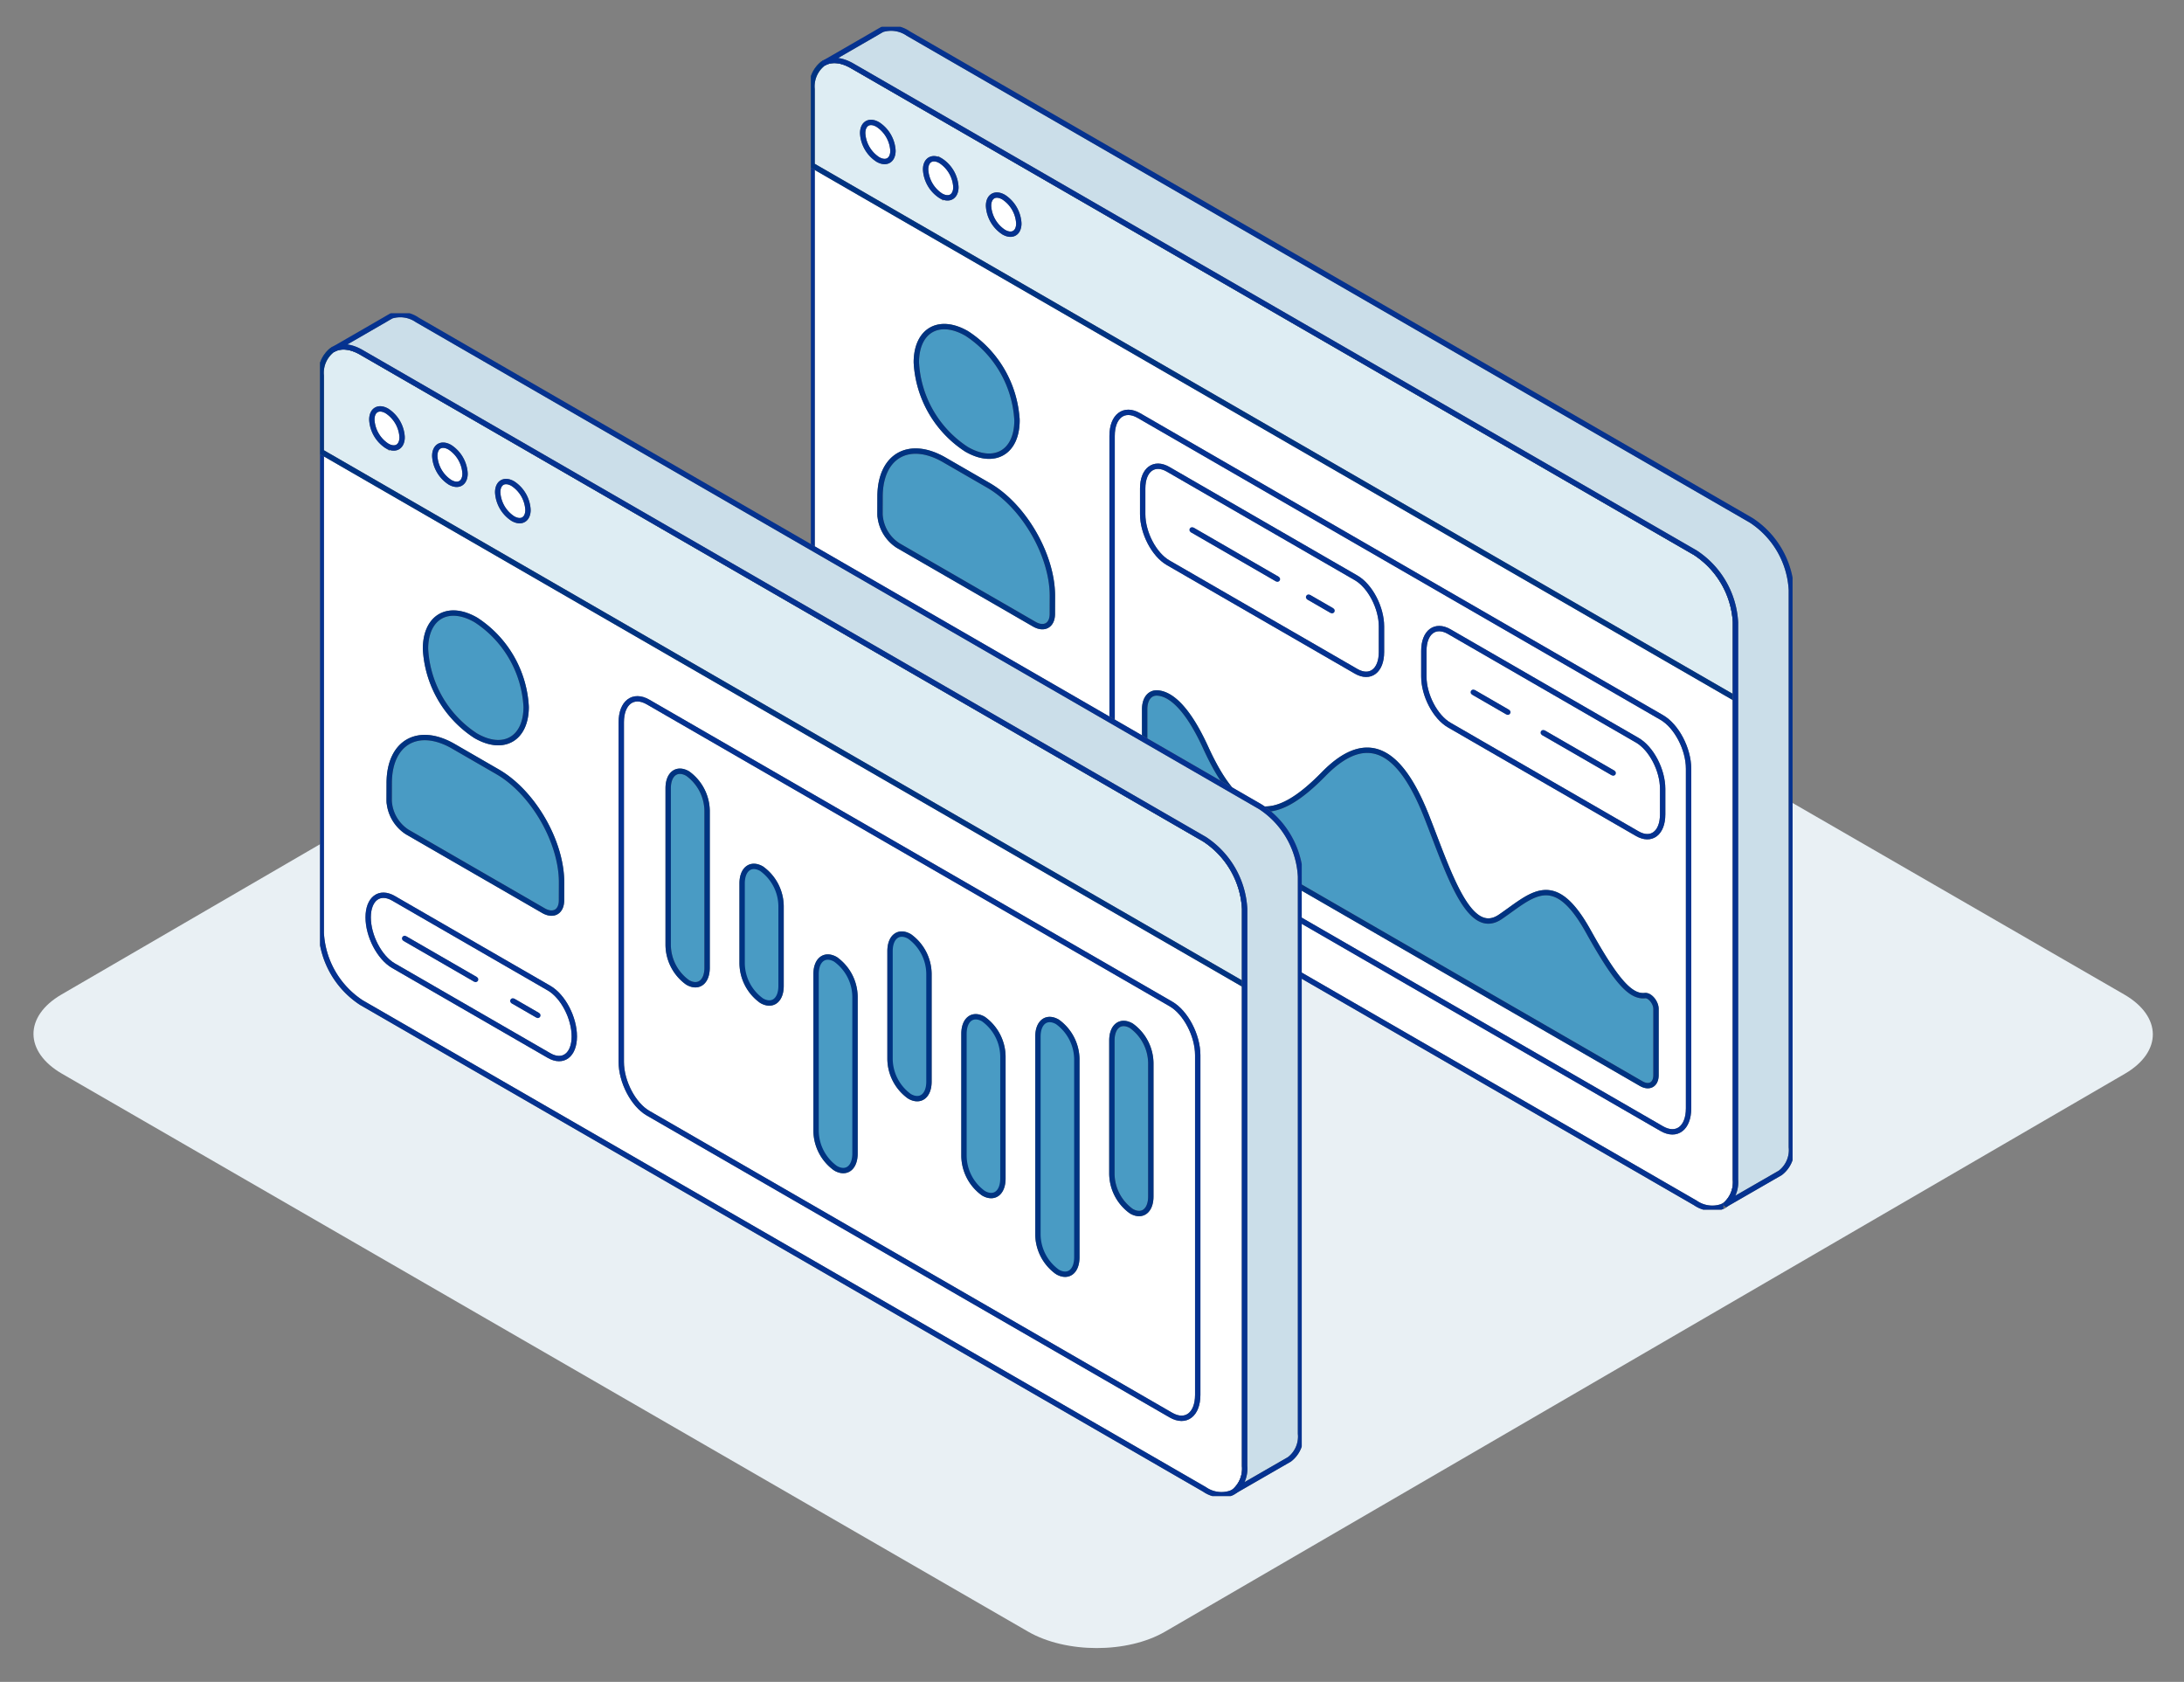 <svg xmlns="http://www.w3.org/2000/svg" xmlns:xlink="http://www.w3.org/1999/xlink" width="326" height="251" viewBox="0 0 326 251">
  <rect x="0" y="0" width="326" height="251" fill="#808080" stroke="none"/>
  <defs>
    <clipPath id="clip-path">
      <rect id="長方形_3068" data-name="長方形 3068" width="146.533" height="176.522" fill="none" stroke="#707070" stroke-width="0.8"/>
    </clipPath>
  </defs>
  <g id="グループ_7262" data-name="グループ 7262" transform="translate(3236 -3158)">
    <g id="グループ_7258" data-name="グループ 7258" transform="translate(-3231 3162)">
      <path id="パス_111994" data-name="パス 111994" d="M312.067,595.555c5.677,3.277,5.708,8.581.09,11.845L168.9,690.653c-5.618,3.264-14.774,3.264-20.451-.013L4.279,607.4c-5.677-3.277-5.706-8.581-.088-11.845l143.256-83.251c5.618-3.266,14.772-3.266,20.451.013Z" transform="translate(0 -451.144)" fill="#e9f0f4"/>
      <g id="グループ_5830" data-name="グループ 5830" transform="translate(116.039 0)">
        <g id="グループ_5829" data-name="グループ 5829" clip-path="url(#clip-path)">
          <path id="パス_112032" data-name="パス 112032" d="M138.138,92.3v83.173a4.484,4.484,0,0,1-1.4,3.646l-.023.017a2.642,2.642,0,0,1-.676.387,4.424,4.424,0,0,1-3.9-.584L6.3,106.3a13.274,13.274,0,0,1-6-10.4V12.723A4.316,4.316,0,0,1,1.935,8.91l.2-.115c1.075-.583,2.548-.474,4.165.462L8.638,10.6l123.5,71.3a13.273,13.273,0,0,1,6,10.4" transform="translate(-0.122 -3.419)" fill="#fff" stroke="#707070" stroke-width="0.8"/>
          <path id="パス_112033" data-name="パス 112033" d="M138.138,92.3v83.173a4.484,4.484,0,0,1-1.4,3.646l-.023.017a2.642,2.642,0,0,1-.676.387,4.424,4.424,0,0,1-3.9-.584L6.3,106.3a13.274,13.274,0,0,1-6-10.4V12.723A4.316,4.316,0,0,1,1.935,8.91l.2-.115c1.075-.583,2.548-.474,4.165.462L8.638,10.6l123.5,71.3A13.273,13.273,0,0,1,138.138,92.3Z" transform="translate(-0.122 -3.419)" fill="none" stroke="#053290" stroke-linecap="round" stroke-linejoin="round" stroke-width="0.8"/>
          <path id="パス_112034" data-name="パス 112034" d="M138.138,92.3v11.371L8.638,28.907.3,24.095V12.723A4.316,4.316,0,0,1,1.935,8.91l.2-.115c1.075-.583,2.548-.474,4.165.462L8.638,10.6l123.5,71.3a13.273,13.273,0,0,1,6,10.4" transform="translate(-0.122 -3.419)" fill="#deedf3" stroke="#707070" stroke-width="0.8"/>
          <path id="パス_112035" data-name="パス 112035" d="M138.138,92.3v11.371L8.638,28.907.3,24.095V12.723A4.316,4.316,0,0,1,1.935,8.91l.2-.115c1.075-.583,2.548-.474,4.165.462L8.638,10.6l123.5,71.3A13.273,13.273,0,0,1,138.138,92.3Z" transform="translate(-0.122 -3.419)" fill="none" stroke="#003381" stroke-linecap="round" stroke-linejoin="round" stroke-width="0.8"/>
          <path id="パス_112036" data-name="パス 112036" d="M17.519,28.22c0,1.441-1.011,2.025-2.26,1.3A4.994,4.994,0,0,1,13,25.611c0-1.442,1.011-2.025,2.26-1.3a4.994,4.994,0,0,1,2.26,3.913" transform="translate(-5.27 -9.727)" fill="#fff" stroke="#707070" stroke-width="0.8"/>
          <path id="パス_112037" data-name="パス 112037" d="M17.519,28.22c0,1.441-1.011,2.025-2.26,1.3A4.994,4.994,0,0,1,13,25.611c0-1.442,1.011-2.025,2.26-1.3A4.994,4.994,0,0,1,17.519,28.22Z" transform="translate(-5.27 -9.727)" fill="none" stroke="#053290" stroke-linecap="round" stroke-linejoin="round" stroke-width="0.8"/>
          <path id="パス_112038" data-name="パス 112038" d="M33.317,37.341c0,1.441-1.011,2.025-2.26,1.3a5,5,0,0,1-2.26-3.914c0-1.441,1.011-2.025,2.26-1.3a5,5,0,0,1,2.26,3.914" transform="translate(-11.673 -13.425)" fill="#fff" stroke="#707070" stroke-width="0.8"/>
          <path id="パス_112039" data-name="パス 112039" d="M33.317,37.341c0,1.441-1.011,2.025-2.26,1.3a5,5,0,0,1-2.26-3.914c0-1.441,1.011-2.025,2.26-1.3A5,5,0,0,1,33.317,37.341Z" transform="translate(-11.673 -13.425)" fill="none" stroke="#053290" stroke-linecap="round" stroke-linejoin="round" stroke-width="0.8"/>
          <path id="パス_112040" data-name="パス 112040" d="M49.115,46.462c0,1.441-1.011,2.025-2.26,1.3a5,5,0,0,1-2.26-3.914c0-1.441,1.011-2.025,2.26-1.3a5,5,0,0,1,2.26,3.914" transform="translate(-18.077 -17.122)" fill="#fff" stroke="#707070" stroke-width="0.8"/>
          <path id="パス_112041" data-name="パス 112041" d="M49.115,46.462c0,1.441-1.011,2.025-2.26,1.3a5,5,0,0,1-2.26-3.914c0-1.441,1.011-2.025,2.26-1.3A5,5,0,0,1,49.115,46.462Z" transform="translate(-18.077 -17.122)" fill="none" stroke="#053290" stroke-linecap="round" stroke-linejoin="round" stroke-width="0.8"/>
          <path id="パス_112042" data-name="パス 112042" d="M147.729,84.164v83.173a4.279,4.279,0,0,1-1.658,3.825.328.328,0,0,1-.1.058l-7.985,4.6a4.482,4.482,0,0,0,1.4-3.646V89.006a13.272,13.272,0,0,0-6-10.4L9.89,7.305,7.555,5.959C5.938,5.023,4.465,4.913,3.39,5.5l7.9-4.559.011-.011L12,.528a4.471,4.471,0,0,1,3.894.589L141.725,73.769a13.262,13.262,0,0,1,6,10.394" transform="translate(-1.374 -0.121)" fill="#cbdee9" stroke="#707070" stroke-width="0.8"/>
          <path id="パス_112043" data-name="パス 112043" d="M147.729,84.164v83.173a4.279,4.279,0,0,1-1.658,3.825.328.328,0,0,1-.1.058l-7.985,4.6a4.482,4.482,0,0,0,1.4-3.646V89.006a13.272,13.272,0,0,0-6-10.4L9.89,7.305,7.555,5.959C5.938,5.023,4.465,4.913,3.39,5.5l7.9-4.559.011-.011L12,.528a4.471,4.471,0,0,1,3.894.589L141.725,73.769A13.262,13.262,0,0,1,147.729,84.164Z" transform="translate(-1.374 -0.121)" fill="none" stroke="#053290" stroke-linecap="round" stroke-linejoin="round" stroke-width="0.8"/>
          <path id="パス_112044" data-name="パス 112044" d="M157.656,203.659,79.609,158.6c-2.211-1.276-4-4.7-4-7.648V100.266c0-2.948,1.792-4.3,4-3.027L157.656,142.3c2.211,1.276,4,4.7,4,7.648v50.684c0,2.948-1.792,4.3-4,3.026" transform="translate(-30.647 -39.222)" fill="#fff" stroke="#707070" stroke-width="0.8"/>
          <path id="パス_112045" data-name="パス 112045" d="M157.656,203.659,79.609,158.6c-2.211-1.276-4-4.7-4-7.648V100.266c0-2.948,1.792-4.3,4-3.027L157.656,142.3c2.211,1.276,4,4.7,4,7.648v50.684C161.659,203.58,159.867,204.936,157.656,203.659Z" transform="translate(-30.647 -39.222)" fill="none" stroke="#053290" stroke-linecap="round" stroke-linejoin="round" stroke-width="0.8"/>
          <path id="パス_112046" data-name="パス 112046" d="M39.078,169.98,15.853,156.572c-2.084-1.2-3.772-4.43-3.772-7.208s1.689-4.055,3.772-2.852L39.078,159.92c2.084,1.2,3.772,4.43,3.772,7.208s-1.689,4.055-3.772,2.852" transform="translate(-4.897 -59.205)" fill="#fff" stroke="#707070" stroke-width="0.8"/>
          <path id="パス_112047" data-name="パス 112047" d="M39.078,169.98,15.853,156.572c-2.084-1.2-3.772-4.43-3.772-7.208s1.689-4.055,3.772-2.852L39.078,159.92c2.084,1.2,3.772,4.43,3.772,7.208S41.162,171.183,39.078,169.98Z" transform="translate(-4.897 -59.205)" fill="none" stroke="#053290" stroke-linecap="round" stroke-linejoin="round" stroke-width="0.8"/>
          <line id="線_13205" data-name="線 13205" x2="3.735" y2="2.156" transform="translate(28.777 102.625)" fill="#fff" stroke="#707070" stroke-width="0.8"/>
          <line id="線_13206" data-name="線 13206" x2="3.735" y2="2.156" transform="translate(28.777 102.625)" fill="none" stroke="#053290" stroke-linecap="round" stroke-linejoin="round" stroke-width="0.8"/>
          <line id="線_13207" data-name="線 13207" x2="10.598" y2="6.119" transform="translate(12.625 93.3)" fill="#fff" stroke="#707070" stroke-width="0.8"/>
          <line id="線_13208" data-name="線 13208" x2="10.598" y2="6.119" transform="translate(12.625 93.3)" fill="none" stroke="#053290" stroke-linecap="round" stroke-linejoin="round" stroke-width="0.8"/>
          <path id="パス_112048" data-name="パス 112048" d="M33.552,111.605l-6.6-3.81c-5.281-3.049-9.577-.6-9.595,5.468l-.008,2.661a5.906,5.906,0,0,0,2.679,4.641l20.346,11.747c1.488.859,2.7.171,2.7-1.535l.008-2.661c.017-6.073-4.252-13.462-9.533-16.511" transform="translate(-7.033 -43.163)" fill="#499bc4" stroke="#707070" stroke-width="0.8"/>
          <path id="パス_112049" data-name="パス 112049" d="M33.552,111.605l-6.6-3.81c-5.281-3.049-9.577-.6-9.595,5.468l-.008,2.661a5.906,5.906,0,0,0,2.679,4.641l20.346,11.747c1.488.859,2.7.171,2.7-1.535l.008-2.661c.017-6.073-4.252-13.462-9.533-16.511" transform="translate(-7.033 -43.163)" fill="none" stroke="#003381" stroke-linecap="round" stroke-linejoin="round" stroke-width="0.8"/>
          <path id="パス_112050" data-name="パス 112050" d="M34.008,76.277c-4.149-2.4-7.525-.473-7.538,4.3a16.5,16.5,0,0,0,7.489,12.972c4.149,2.4,7.524.473,7.538-4.3a16.505,16.505,0,0,0-7.489-12.972" transform="translate(-10.73 -30.501)" fill="#499bc4" stroke="#707070" stroke-width="0.8"/>
          <path id="パス_112051" data-name="パス 112051" d="M34.008,76.277c-4.149-2.4-7.525-.473-7.538,4.3a16.5,16.5,0,0,0,7.489,12.972c4.149,2.4,7.524.473,7.538-4.3a16.505,16.505,0,0,0-7.489-12.972" transform="translate(-10.73 -30.501)" fill="none" stroke="#003381" stroke-linecap="round" stroke-linejoin="round" stroke-width="0.8"/>
          <path id="パス_112052" data-name="パス 112052" d="M160.11,214.353c0-.975-.919-2.078-1.645-2-2.174.24-4.364-2.232-8.474-9.615-5.131-9.216-8.409-5.349-13.112-2.14s-7.7-6.583-10.974-14.894-7.981-13.988-15.392-6.419-12.4,7.488-17.607-3.912c-2.984-6.532-5.543-8.063-7.185-8.181-1.2-.086-1.937.915-1.937,2.43v10.523a4.884,4.884,0,0,0,2.209,3.827L157.9,225.491c1.22.7,2.209.134,2.209-1.275Z" transform="translate(-33.962 -67.771)" fill="#499bc4" stroke="#707070" stroke-width="0.8"/>
          <path id="パス_112053" data-name="パス 112053" d="M160.11,214.353c0-.975-.919-2.078-1.645-2-2.174.24-4.364-2.232-8.474-9.615-5.131-9.216-8.409-5.349-13.112-2.14s-7.7-6.583-10.974-14.894-7.981-13.988-15.392-6.419-12.4,7.488-17.607-3.912c-2.984-6.532-5.543-8.063-7.185-8.181-1.2-.086-1.937.915-1.937,2.43v10.523a4.884,4.884,0,0,0,2.209,3.827L157.9,225.491c1.22.7,2.209.134,2.209-1.275Z" transform="translate(-33.962 -67.771)" fill="none" stroke="#003381" stroke-linecap="round" stroke-linejoin="round" stroke-width="0.8"/>
          <path id="パス_112054" data-name="パス 112054" d="M115.136,140.884l-28.057-16.2c-2.1-1.21-3.794-4.456-3.794-7.25v-3.827c0-2.794,1.7-4.078,3.794-2.868l28.057,16.2c2.1,1.21,3.794,4.456,3.794,7.249v3.827c0,2.794-1.7,4.079-3.794,2.869" transform="translate(-33.759 -44.704)" fill="#fff" stroke="#707070" stroke-width="0.8"/>
          <path id="パス_112055" data-name="パス 112055" d="M115.136,140.884l-28.057-16.2c-2.1-1.21-3.794-4.456-3.794-7.25v-3.827c0-2.794,1.7-4.078,3.794-2.868l28.057,16.2c2.1,1.21,3.794,4.456,3.794,7.249v3.827C118.93,140.809,117.231,142.094,115.136,140.884Z" transform="translate(-33.759 -44.704)" fill="none" stroke="#053290" stroke-linecap="round" stroke-linejoin="round" stroke-width="0.8"/>
          <path id="パス_112056" data-name="パス 112056" d="M185.715,181.633l-28.057-16.2c-2.1-1.21-3.794-4.456-3.794-7.25v-3.827c0-2.794,1.7-4.078,3.794-2.868l28.057,16.2c2.1,1.21,3.794,4.456,3.794,7.249v3.827c0,2.794-1.7,4.079-3.794,2.869" transform="translate(-62.369 -61.222)" fill="#fff" stroke="#707070" stroke-width="0.8"/>
          <path id="パス_112057" data-name="パス 112057" d="M185.715,181.633l-28.057-16.2c-2.1-1.21-3.794-4.456-3.794-7.25v-3.827c0-2.794,1.7-4.078,3.794-2.868l28.057,16.2c2.1,1.21,3.794,4.456,3.794,7.249v3.827C189.509,181.558,187.81,182.843,185.715,181.633Z" transform="translate(-62.369 -61.222)" fill="none" stroke="#053290" stroke-linecap="round" stroke-linejoin="round" stroke-width="0.8"/>
          <line id="線_13209" data-name="線 13209" x2="3.502" y2="2.022" transform="translate(74.29 85.116)" fill="#fff" stroke="#707070" stroke-width="0.8"/>
          <line id="線_13210" data-name="線 13210" x2="3.502" y2="2.022" transform="translate(74.29 85.116)" fill="none" stroke="#053290" stroke-linecap="round" stroke-linejoin="round" stroke-width="0.8"/>
          <line id="線_13211" data-name="線 13211" x2="12.736" y2="7.353" transform="translate(56.903 75.077)" fill="#fff" stroke="#707070" stroke-width="0.8"/>
          <line id="線_13212" data-name="線 13212" x2="12.736" y2="7.353" transform="translate(56.903 75.077)" fill="none" stroke="#053290" stroke-linecap="round" stroke-linejoin="round" stroke-width="0.8"/>
          <line id="線_13213" data-name="線 13213" x2="10.444" y2="6.03" transform="translate(109.317 105.339)" fill="#fff" stroke="#707070" stroke-width="0.8"/>
          <line id="線_13214" data-name="線 13214" x2="10.444" y2="6.03" transform="translate(109.317 105.339)" fill="none" stroke="#053290" stroke-linecap="round" stroke-linejoin="round" stroke-width="0.8"/>
          <line id="線_13215" data-name="線 13215" x2="5.16" y2="2.979" transform="translate(98.873 99.308)" fill="#fff" stroke="#707070" stroke-width="0.8"/>
          <line id="線_13216" data-name="線 13216" x2="5.16" y2="2.979" transform="translate(98.873 99.308)" fill="none" stroke="#053290" stroke-linecap="round" stroke-linejoin="round" stroke-width="0.8"/>
        </g>
      </g>
      <g id="グループ_5828" data-name="グループ 5828" transform="translate(42.773 42.751)">
        <g id="グループ_5827" data-name="グループ 5827" transform="translate(0)" clip-path="url(#clip-path)">
          <path id="パス_111998" data-name="パス 111998" d="M138.138,92.3v83.173a4.484,4.484,0,0,1-1.4,3.646l-.023.017a2.642,2.642,0,0,1-.676.387,4.424,4.424,0,0,1-3.9-.584L6.3,106.3a13.274,13.274,0,0,1-6-10.4V12.723A4.316,4.316,0,0,1,1.935,8.91l.2-.115c1.075-.583,2.548-.474,4.165.462L8.638,10.6l123.5,71.3a13.273,13.273,0,0,1,6,10.4" transform="translate(-0.122 -3.419)" fill="#fff" stroke="#707070" stroke-width="0.8"/>
          <path id="パス_111999" data-name="パス 111999" d="M138.138,92.3v83.173a4.484,4.484,0,0,1-1.4,3.646l-.023.017a2.642,2.642,0,0,1-.676.387,4.424,4.424,0,0,1-3.9-.584L6.3,106.3a13.274,13.274,0,0,1-6-10.4V12.723A4.316,4.316,0,0,1,1.935,8.91l.2-.115c1.075-.583,2.548-.474,4.165.462L8.638,10.6l123.5,71.3A13.273,13.273,0,0,1,138.138,92.3Z" transform="translate(-0.122 -3.419)" fill="none" stroke="#053290" stroke-linecap="round" stroke-linejoin="round" stroke-width="0.8"/>
          <path id="パス_112000" data-name="パス 112000" d="M138.138,92.3v11.371L8.638,28.907.3,24.095V12.723A4.316,4.316,0,0,1,1.935,8.91l.2-.115c1.075-.583,2.548-.474,4.165.462L8.638,10.6l123.5,71.3a13.273,13.273,0,0,1,6,10.4" transform="translate(-0.122 -3.419)" fill="#deedf3" stroke="#707070" stroke-width="0.8"/>
          <path id="パス_112001" data-name="パス 112001" d="M138.138,92.3v11.371L8.638,28.907.3,24.095V12.723A4.316,4.316,0,0,1,1.935,8.91l.2-.115c1.075-.583,2.548-.474,4.165.462L8.638,10.6l123.5,71.3A13.273,13.273,0,0,1,138.138,92.3Z" transform="translate(-0.122 -3.419)" fill="none" stroke="#003381" stroke-linecap="round" stroke-linejoin="round" stroke-width="0.8"/>
          <path id="パス_112002" data-name="パス 112002" d="M17.519,28.22c0,1.441-1.011,2.025-2.26,1.3A4.994,4.994,0,0,1,13,25.611c0-1.442,1.011-2.025,2.26-1.3a4.994,4.994,0,0,1,2.26,3.913" transform="translate(-5.27 -9.727)" fill="#fff" stroke="#707070" stroke-width="0.8"/>
          <path id="パス_112003" data-name="パス 112003" d="M17.519,28.22c0,1.441-1.011,2.025-2.26,1.3A4.994,4.994,0,0,1,13,25.611c0-1.442,1.011-2.025,2.26-1.3A4.994,4.994,0,0,1,17.519,28.22Z" transform="translate(-5.27 -9.727)" fill="none" stroke="#053290" stroke-linecap="round" stroke-linejoin="round" stroke-width="0.8"/>
          <path id="パス_112004" data-name="パス 112004" d="M33.317,37.341c0,1.441-1.011,2.025-2.26,1.3a5,5,0,0,1-2.26-3.914c0-1.441,1.011-2.025,2.26-1.3a5,5,0,0,1,2.26,3.914" transform="translate(-11.673 -13.425)" fill="#fff" stroke="#707070" stroke-width="0.8"/>
          <path id="パス_112005" data-name="パス 112005" d="M33.317,37.341c0,1.441-1.011,2.025-2.26,1.3a5,5,0,0,1-2.26-3.914c0-1.441,1.011-2.025,2.26-1.3A5,5,0,0,1,33.317,37.341Z" transform="translate(-11.673 -13.425)" fill="none" stroke="#053290" stroke-linecap="round" stroke-linejoin="round" stroke-width="0.8"/>
          <path id="パス_112006" data-name="パス 112006" d="M49.115,46.462c0,1.441-1.011,2.025-2.26,1.3a5,5,0,0,1-2.26-3.914c0-1.441,1.011-2.025,2.26-1.3a5,5,0,0,1,2.26,3.914" transform="translate(-18.077 -17.122)" fill="#fff" stroke="#707070" stroke-width="0.8"/>
          <path id="パス_112007" data-name="パス 112007" d="M49.115,46.462c0,1.441-1.011,2.025-2.26,1.3a5,5,0,0,1-2.26-3.914c0-1.441,1.011-2.025,2.26-1.3A5,5,0,0,1,49.115,46.462Z" transform="translate(-18.077 -17.122)" fill="none" stroke="#053290" stroke-linecap="round" stroke-linejoin="round" stroke-width="0.8"/>
          <path id="パス_112008" data-name="パス 112008" d="M147.729,84.164v83.173a4.279,4.279,0,0,1-1.658,3.825.328.328,0,0,1-.1.058l-7.985,4.6a4.482,4.482,0,0,0,1.4-3.646V89.006a13.272,13.272,0,0,0-6-10.4L9.89,7.305,7.555,5.959C5.938,5.023,4.465,4.913,3.39,5.5l7.9-4.559.011-.011L12,.528a4.471,4.471,0,0,1,3.894.589L141.725,73.769a13.262,13.262,0,0,1,6,10.394" transform="translate(-1.374 -0.121)" fill="#cbdee9" stroke="#707070" stroke-width="0.8"/>
          <path id="パス_112009" data-name="パス 112009" d="M147.729,84.164v83.173a4.279,4.279,0,0,1-1.658,3.825.328.328,0,0,1-.1.058l-7.985,4.6a4.482,4.482,0,0,0,1.4-3.646V89.006a13.272,13.272,0,0,0-6-10.4L9.89,7.305,7.555,5.959C5.938,5.023,4.465,4.913,3.39,5.5l7.9-4.559.011-.011L12,.528a4.471,4.471,0,0,1,3.894.589L141.725,73.769A13.262,13.262,0,0,1,147.729,84.164Z" transform="translate(-1.374 -0.121)" fill="none" stroke="#053290" stroke-linecap="round" stroke-linejoin="round" stroke-width="0.8"/>
          <path id="パス_112010" data-name="パス 112010" d="M157.656,203.659,79.609,158.6c-2.211-1.276-4-4.7-4-7.648V100.266c0-2.948,1.792-4.3,4-3.027L157.656,142.3c2.211,1.276,4,4.7,4,7.648v50.684c0,2.948-1.792,4.3-4,3.026" transform="translate(-30.647 -39.222)" fill="#fff" stroke="#707070" stroke-width="0.8"/>
          <path id="パス_112011" data-name="パス 112011" d="M157.656,203.659,79.609,158.6c-2.211-1.276-4-4.7-4-7.648V100.266c0-2.948,1.792-4.3,4-3.027L157.656,142.3c2.211,1.276,4,4.7,4,7.648v50.684C161.659,203.58,159.867,204.936,157.656,203.659Z" transform="translate(-30.647 -39.222)" fill="none" stroke="#053290" stroke-linecap="round" stroke-linejoin="round" stroke-width="0.8"/>
          <path id="パス_112012" data-name="パス 112012" d="M39.078,169.98,15.853,156.572c-2.084-1.2-3.772-4.43-3.772-7.208s1.689-4.055,3.772-2.852L39.078,159.92c2.084,1.2,3.772,4.43,3.772,7.208s-1.689,4.055-3.772,2.852" transform="translate(-4.897 -59.205)" fill="#fff" stroke="#707070" stroke-width="0.8"/>
          <path id="パス_112013" data-name="パス 112013" d="M39.078,169.98,15.853,156.572c-2.084-1.2-3.772-4.43-3.772-7.208s1.689-4.055,3.772-2.852L39.078,159.92c2.084,1.2,3.772,4.43,3.772,7.208S41.162,171.183,39.078,169.98Z" transform="translate(-4.897 -59.205)" fill="none" stroke="#053290" stroke-linecap="round" stroke-linejoin="round" stroke-width="0.8"/>
          <line id="線_13201" data-name="線 13201" x2="3.735" y2="2.156" transform="translate(28.777 102.625)" fill="#fff" stroke="#707070" stroke-width="0.8"/>
          <line id="線_13202" data-name="線 13202" x2="3.735" y2="2.156" transform="translate(28.777 102.625)" fill="none" stroke="#053290" stroke-linecap="round" stroke-linejoin="round" stroke-width="0.8"/>
          <line id="線_13203" data-name="線 13203" x2="10.598" y2="6.119" transform="translate(12.625 93.3)" fill="#fff" stroke="#707070" stroke-width="0.8"/>
          <line id="線_13204" data-name="線 13204" x2="10.598" y2="6.119" transform="translate(12.625 93.3)" fill="none" stroke="#053290" stroke-linecap="round" stroke-linejoin="round" stroke-width="0.8"/>
          <path id="パス_112014" data-name="パス 112014" d="M90.292,146.454h0a6.959,6.959,0,0,1-2.905-5.552V117.487c0-2.14,1.3-3.123,2.905-2.2a6.959,6.959,0,0,1,2.905,5.552v23.415c0,2.14-1.3,3.123-2.905,2.2" transform="translate(-35.423 -46.592)" fill="#499bc4" stroke="#707070" stroke-width="0.8"/>
          <path id="パス_112015" data-name="パス 112015" d="M90.292,146.454h0a6.959,6.959,0,0,1-2.905-5.552V117.487c0-2.14,1.3-3.123,2.905-2.2a6.959,6.959,0,0,1,2.905,5.552v23.415C93.2,146.4,91.9,147.38,90.292,146.454Z" transform="translate(-35.423 -46.592)" fill="none" stroke="#003381" stroke-linecap="round" stroke-linejoin="round" stroke-width="0.8"/>
          <path id="パス_112016" data-name="パス 112016" d="M108.855,158.86h0a6.959,6.959,0,0,1-2.905-5.552V141.369c0-2.14,1.3-3.123,2.905-2.2a6.959,6.959,0,0,1,2.905,5.552v11.939c0,2.14-1.3,3.123-2.905,2.2" transform="translate(-42.947 -56.273)" fill="#c3dae5" stroke="#707070" stroke-width="0.8"/>
          <path id="パス_112017" data-name="パス 112017" d="M108.855,158.86h0a6.959,6.959,0,0,1-2.905-5.552V141.369c0-2.14,1.3-3.123,2.905-2.2a6.959,6.959,0,0,1,2.905,5.552v11.939C111.761,158.8,110.46,159.786,108.855,158.86Z" transform="translate(-42.947 -56.273)" fill="#499bc4" stroke="#003381" stroke-linecap="round" stroke-linejoin="round" stroke-width="0.8"/>
          <path id="パス_112018" data-name="パス 112018" d="M127.418,193.089h0a6.959,6.959,0,0,1-2.905-5.552V164.122c0-2.14,1.3-3.123,2.905-2.2a6.959,6.959,0,0,1,2.905,5.552v23.415c0,2.14-1.3,3.123-2.905,2.2" transform="translate(-50.472 -65.496)" fill="#c3dae5" stroke="#707070" stroke-width="0.8"/>
          <path id="パス_112019" data-name="パス 112019" d="M127.418,193.089h0a6.959,6.959,0,0,1-2.905-5.552V164.122c0-2.14,1.3-3.123,2.905-2.2a6.959,6.959,0,0,1,2.905,5.552v23.415C130.324,193.032,129.023,194.015,127.418,193.089Z" transform="translate(-50.472 -65.496)" fill="#499bc4" stroke="#003381" stroke-linecap="round" stroke-linejoin="round" stroke-width="0.8"/>
          <path id="パス_112020" data-name="パス 112020" d="M145.981,180.023h0a6.959,6.959,0,0,1-2.905-5.552V158.362c0-2.14,1.3-3.123,2.905-2.2a6.959,6.959,0,0,1,2.905,5.552v16.109c0,2.14-1.3,3.123-2.905,2.2" transform="translate(-57.996 -63.161)" fill="#c3dae5" stroke="#707070" stroke-width="0.8"/>
          <path id="パス_112021" data-name="パス 112021" d="M145.981,180.023h0a6.959,6.959,0,0,1-2.905-5.552V158.362c0-2.14,1.3-3.123,2.905-2.2a6.959,6.959,0,0,1,2.905,5.552v16.109C148.887,179.965,147.586,180.949,145.981,180.023Z" transform="translate(-57.996 -63.161)" fill="#499bc4" stroke="#003381" stroke-linecap="round" stroke-linejoin="round" stroke-width="0.8"/>
          <path id="パス_112022" data-name="パス 112022" d="M164.544,202.894h0a6.959,6.959,0,0,1-2.905-5.552V179.109c0-2.14,1.3-3.123,2.905-2.2a6.959,6.959,0,0,1,2.905,5.552V200.7c0,2.14-1.3,3.123-2.905,2.2" transform="translate(-65.521 -71.571)" fill="#c3dae5" stroke="#707070" stroke-width="0.8"/>
          <path id="パス_112023" data-name="パス 112023" d="M164.544,202.894h0a6.959,6.959,0,0,1-2.905-5.552V179.109c0-2.14,1.3-3.123,2.905-2.2a6.959,6.959,0,0,1,2.905,5.552V200.7C167.45,202.837,166.149,203.821,164.544,202.894Z" transform="translate(-65.521 -71.571)" fill="#499bc4" stroke="#003381" stroke-linecap="round" stroke-linejoin="round" stroke-width="0.8"/>
          <path id="パス_112024" data-name="パス 112024" d="M201.671,206.257h0a6.959,6.959,0,0,1-2.905-5.552V180.789c0-2.14,1.3-3.123,2.905-2.2a6.959,6.959,0,0,1,2.905,5.552V204.06c0,2.14-1.3,3.123-2.905,2.2" transform="translate(-80.57 -72.252)" fill="#499bc4" stroke="#707070" stroke-width="0.8"/>
          <path id="パス_112025" data-name="パス 112025" d="M201.671,206.257h0a6.959,6.959,0,0,1-2.905-5.552V180.789c0-2.14,1.3-3.123,2.905-2.2a6.959,6.959,0,0,1,2.905,5.552V204.06C204.577,206.2,203.276,207.184,201.671,206.257Z" transform="translate(-80.57 -72.252)" fill="none" stroke="#003381" stroke-linecap="round" stroke-linejoin="round" stroke-width="0.8"/>
          <path id="パス_112026" data-name="パス 112026" d="M183.108,214.914h0a6.958,6.958,0,0,1-2.906-5.552V179.8c0-2.14,1.3-3.123,2.906-2.2a6.961,6.961,0,0,1,2.9,5.552v29.566c0,2.14-1.3,3.123-2.9,2.2" transform="translate(-73.045 -71.85)" fill="#c3dae5" stroke="#707070" stroke-width="0.8"/>
          <path id="パス_112027" data-name="パス 112027" d="M183.108,214.914h0a6.958,6.958,0,0,1-2.906-5.552V179.8c0-2.14,1.3-3.123,2.906-2.2a6.961,6.961,0,0,1,2.9,5.552v29.566C186.013,214.857,184.712,215.841,183.108,214.914Z" transform="translate(-73.045 -71.85)" fill="#499bc4" stroke="#003381" stroke-linecap="round" stroke-linejoin="round" stroke-width="0.8"/>
          <path id="パス_112028" data-name="パス 112028" d="M33.552,111.605l-6.6-3.81c-5.281-3.049-9.577-.6-9.595,5.468l-.008,2.661a5.906,5.906,0,0,0,2.679,4.641l20.346,11.747c1.488.859,2.7.171,2.7-1.535l.008-2.661c.017-6.073-4.252-13.462-9.533-16.511" transform="translate(-7.033 -43.163)" fill="#499bc4" stroke="#707070" stroke-width="0.8"/>
          <path id="パス_112029" data-name="パス 112029" d="M33.552,111.605l-6.6-3.81c-5.281-3.049-9.577-.6-9.595,5.468l-.008,2.661a5.906,5.906,0,0,0,2.679,4.641l20.346,11.747c1.488.859,2.7.171,2.7-1.535l.008-2.661c.017-6.073-4.252-13.462-9.533-16.511" transform="translate(-7.033 -43.163)" fill="none" stroke="#003381" stroke-linecap="round" stroke-linejoin="round" stroke-width="0.8"/>
          <path id="パス_112030" data-name="パス 112030" d="M34.008,76.277c-4.149-2.4-7.525-.473-7.538,4.3a16.5,16.5,0,0,0,7.489,12.972c4.149,2.4,7.524.473,7.538-4.3a16.505,16.505,0,0,0-7.489-12.972" transform="translate(-10.73 -30.501)" fill="#499bc4" stroke="#707070" stroke-width="0.8"/>
          <path id="パス_112031" data-name="パス 112031" d="M34.008,76.277c-4.149-2.4-7.525-.473-7.538,4.3a16.5,16.5,0,0,0,7.489,12.972c4.149,2.4,7.524.473,7.538-4.3a16.505,16.505,0,0,0-7.489-12.972" transform="translate(-10.73 -30.501)" fill="none" stroke="#003381" stroke-linecap="round" stroke-linejoin="round" stroke-width="0.8"/>
        </g>
      </g>
    </g>
    <rect id="長方形_3883" data-name="長方形 3883" width="326" height="251" transform="translate(-3236 3158)" fill="none"/>
  </g>
</svg>

